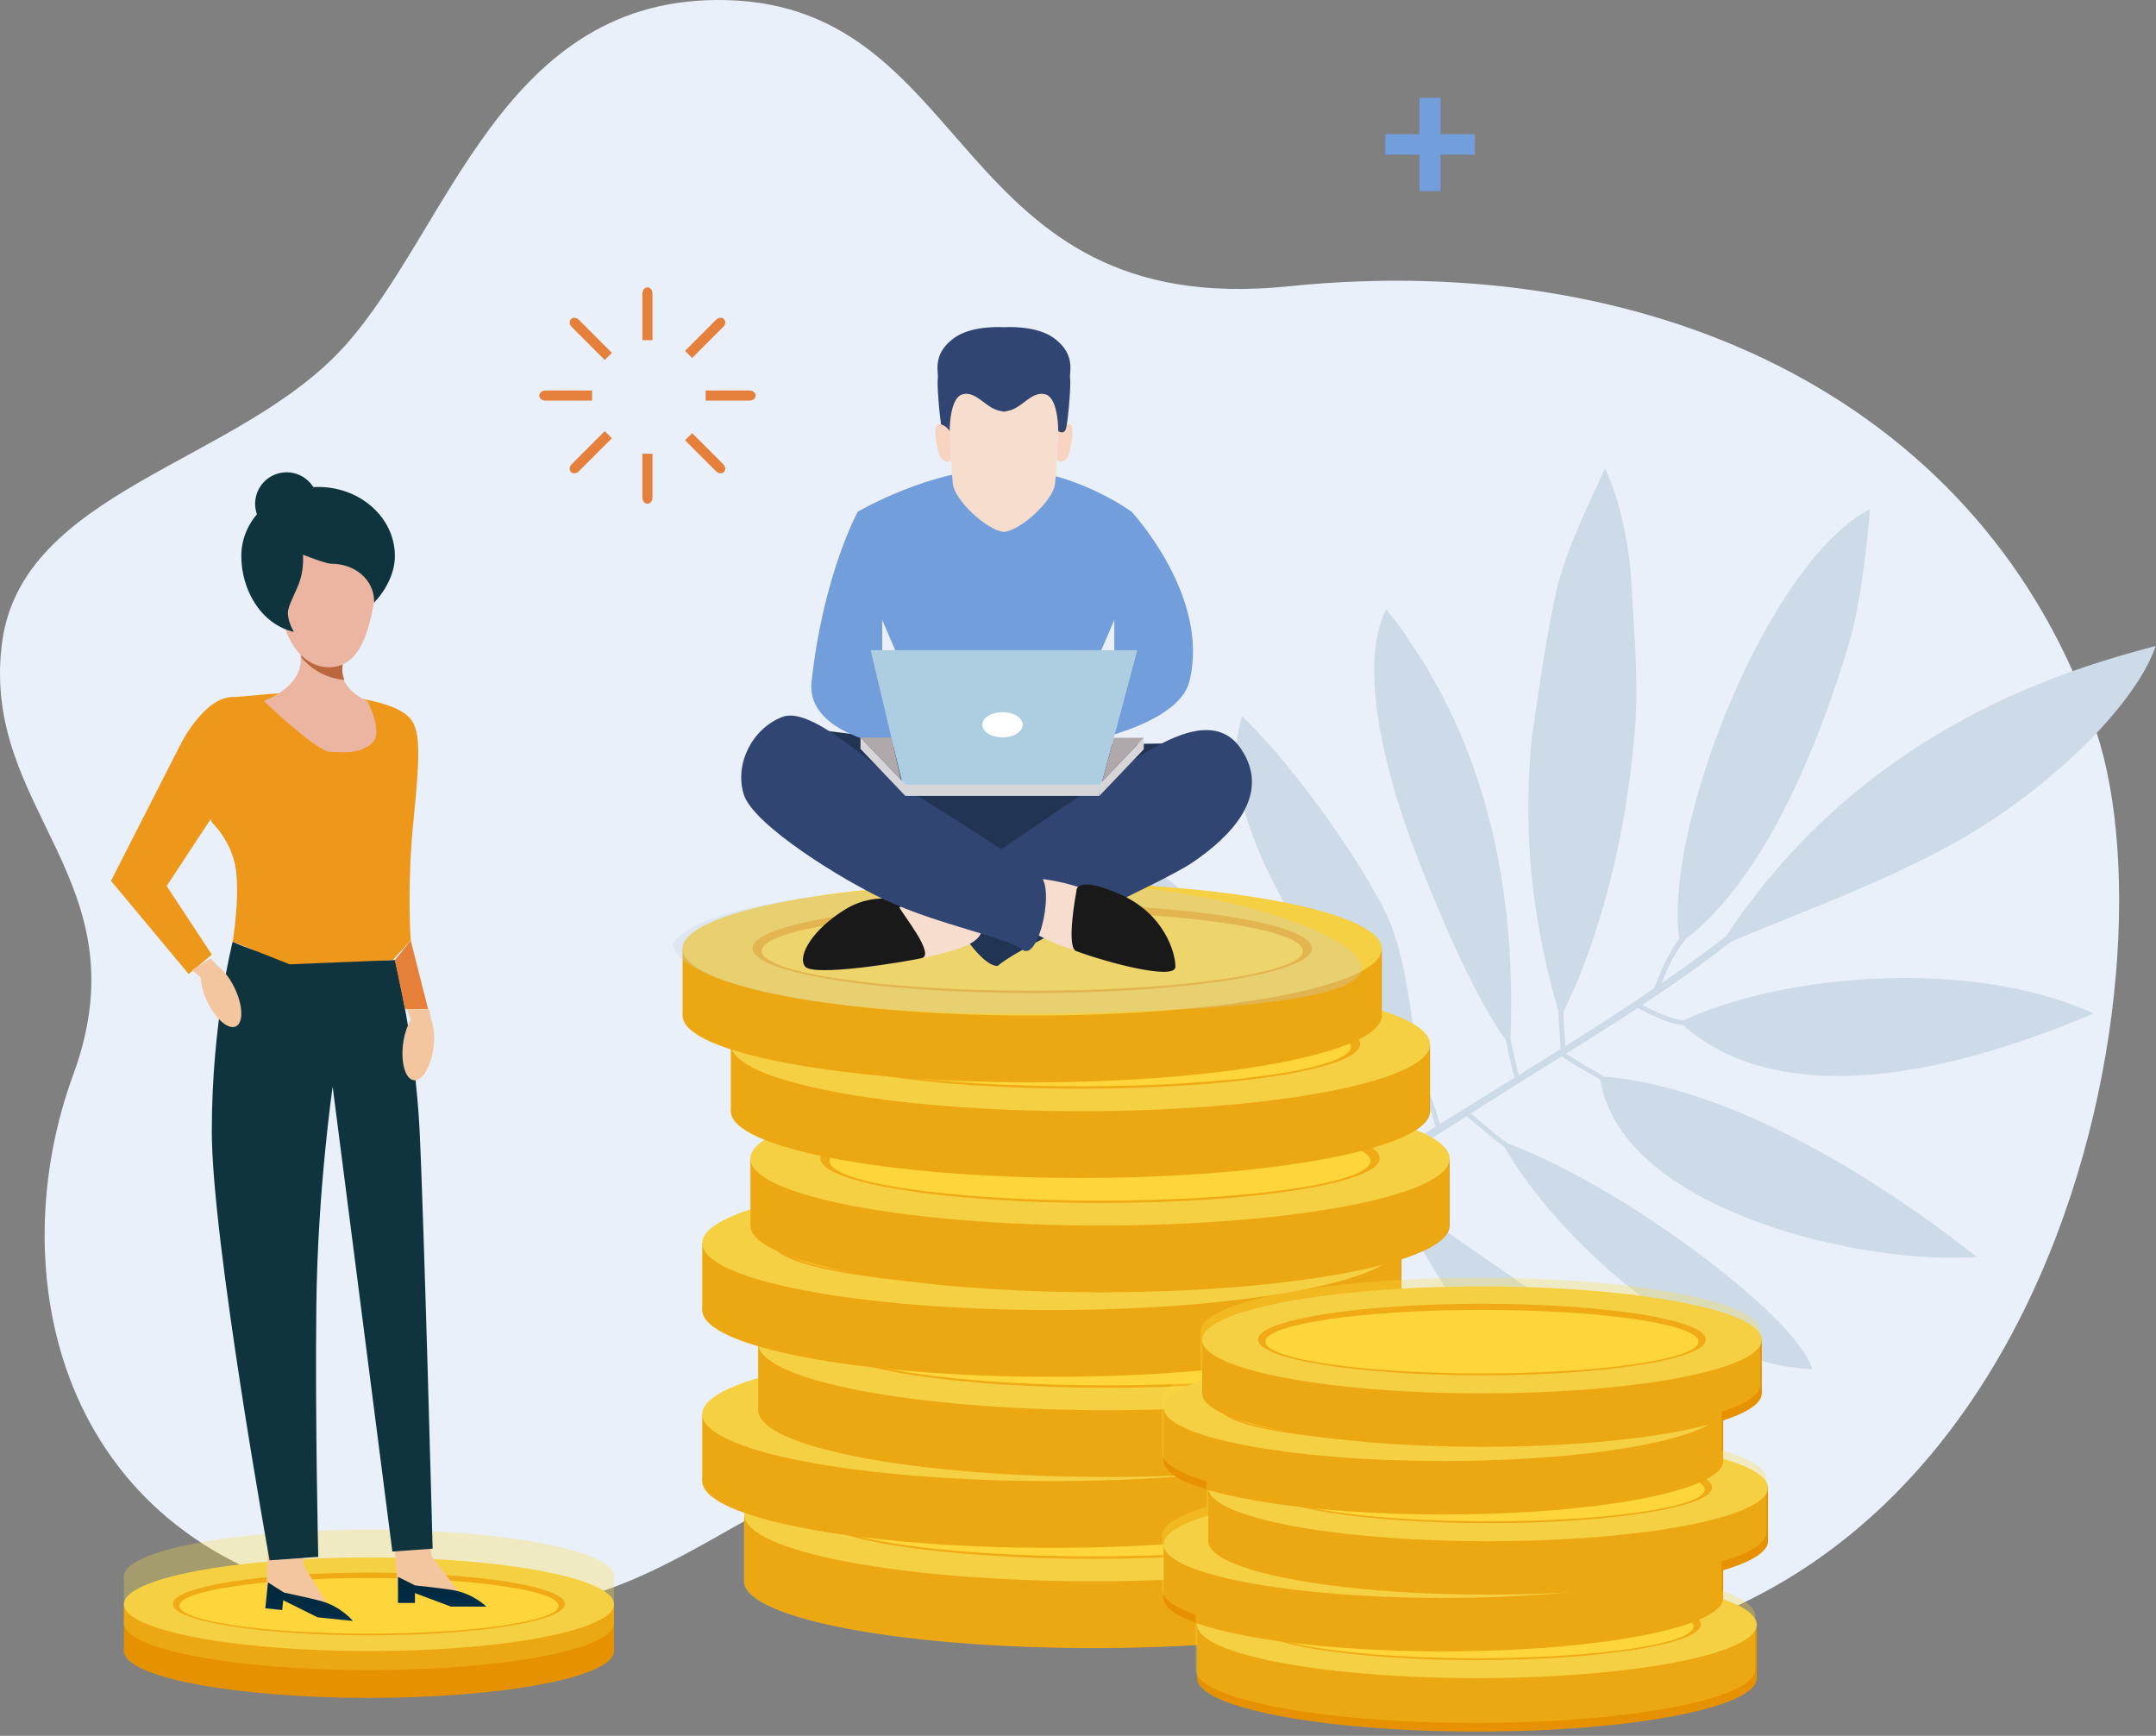 <svg width="313" height="252" fill="none" xmlns="http://www.w3.org/2000/svg"><rect width="100%" height="100%" fill="#808080" stroke="none"/><g clip-path="url(#clip0_1485_12053)"><path d="M304.305 106.145c12.595 37.489-8.099 144.716-101.154 133.827-26.698-3.124-55.389-31.26-77.942-26.277-22.553 4.984-34.179 27.398-75.68 18.469-41.5-8.928-49.295-47.784-38.907-76.117 10.39-28.334-13.448-38.278-10.34-62.643C3.125 71.12 34.698 67.271 50.018 50.262 65.338 33.252 72.87-.792 105.443.014c36.29.898 32.612 46.568 81.572 41.555 54.106-5.541 101.404 17.291 117.29 64.576z" fill="#EAF0F9"/><path d="M280.751 182.542c.472.02.942.039 1.399.049.205.005.401.003.603.006.364.004.73.01 1.083.008.307-.002.599-.013.896-.02.239-.006.484-.007.717-.016.527-.021 1.039-.05 1.533-.087a184.8 184.8 0 0 0-3.278-2.536c-.398-.301-.807-.596-1.209-.895a163.286 163.286 0 0 0-2.208-1.623c-.448-.323-.905-.64-1.358-.96a176.972 176.972 0 0 0-2.19-1.527c-.447-.305-.899-.605-1.35-.907a165.358 165.358 0 0 0-2.317-1.527c-.188-.122-.371-.249-.56-.37l.123.091c-11.789-7.565-24.574-13.637-35.977-15.457l.198.004c-.322-.053-.637-.087-.956-.133-.251-.036-.502-.073-.752-.105a43.91 43.91 0 0 0-2.376-.237c-.031-.064-.062-.129-.138-.174-1.775-1.028-3.577-1.992-5.261-3.168 3.479-2.17 6.944-4.355 10.366-6.605 2.124 1.045 4.288 2.178 6.617 2.477.377.332.76.653 1.15.96.147.115.298.224.448.336a26.044 26.044 0 0 0 2.611 1.734c.16.093.318.19.479.28a28.3 28.3 0 0 0 1.566.812c.029.014.059.026.088.039.504.239 1.016.46 1.534.669.182.074.366.141.549.211a31.861 31.861 0 0 0 1.75.611c.138.044.274.093.413.135a2.153 2.153 0 0 1-.084-.039c11.938 3.629 26.547.62 38.347-3.35l-.003.002.036-.013c1.898-.639 3.721-1.3 5.449-1.964l.32-.123a154.135 154.135 0 0 0 4.936-2.008 44.921 44.921 0 0 0-1.764-.753c-.267-.108-.541-.206-.811-.309-.336-.129-.67-.261-1.012-.383-.289-.103-.584-.197-.876-.296-.334-.112-.666-.228-1.004-.334-.284-.089-.572-.171-.858-.256-.357-.106-.713-.214-1.075-.314-.271-.075-.546-.143-.82-.214-.384-.1-.767-.201-1.155-.294-.262-.063-.527-.12-.79-.179-.405-.092-.81-.183-1.22-.268-.258-.053-.519-.101-.78-.152-.417-.08-.834-.16-1.254-.233-.265-.047-.531-.089-.798-.132a71.841 71.841 0 0 0-1.246-.194c-.097-.014-.194-.032-.291-.045l.058.013c-5.058-.716-10.302-.928-15.446-.719l.022-.003-.084.005c-.557.023-1.112.053-1.666.085l-.387.022c-.576.036-1.149.079-1.721.126l-.319.025a84.68 84.68 0 0 0-1.775.169l-.246.024c-.614.065-1.224.137-1.831.214l-.167.02c-.627.081-1.25.168-1.869.26l-.105.015c-.633.096-1.261.197-1.884.305l-.06.01c-6.218 1.076-11.858 2.742-16.298 4.808-2.117-.289-4.09-1.273-6.02-2.231 4.383-2.898 8.692-5.912 12.859-9.156.605-.262 1.205-.525 1.833-.789.49-.206.993-.414 1.495-.622.57-.235 1.142-.472 1.728-.71 1.648-.672 3.344-1.355 5.099-2.064l-.008.002c6.367-2.571 13.343-5.446 20.294-9.095 6.649-3.49 12.739-7.846 17.782-12.33l-.054.063c.166-.147.325-.295.489-.443l.371-.336a82.086 82.086 0 0 0 2.159-2.044 76.409 76.409 0 0 0 1.68-1.7l.133-.138a66.423 66.423 0 0 0 1.583-1.732c.111-.125.223-.25.332-.375.479-.551.937-1.098 1.375-1.64.106-.131.208-.26.312-.391.434-.548.852-1.093 1.242-1.629.061-.084.116-.167.177-.251.361-.504.7-1.002 1.018-1.492l.173-.264a31.118 31.118 0 0 0 1.092-1.856c.267-.494.51-.977.724-1.448.039-.086.073-.17.111-.255.216-.493.41-.977.563-1.44-.51.136-1.057.283-1.621.436l-.226.061c-.491.134-1 .275-1.528.424l-.385.108c-.587.166-1.188.34-1.816.526-.261.077-.536.163-.803.243-.327.1-.652.198-.988.303-.196.06-.379.114-.577.176l.048-.009c-11.248 3.552-27.523 10.331-41.987 24.643l.108-.125c-.249.246-.496.503-.744.753-.209.211-.418.42-.625.634a91.224 91.224 0 0 0-1.589 1.676c-.127.137-.256.271-.383.41a94.373 94.373 0 0 0-1.979 2.233c-.085.099-.168.202-.253.301a95.926 95.926 0 0 0-1.658 2.004c-.174.217-.346.437-.519.656a96.221 96.221 0 0 0-3.306 4.446c-.156.222-.312.439-.467.664-.344.5-.682 1.012-1.021 1.525a202.605 202.605 0 0 1-9.421 6.882c.93-2.323 1.934-4.499 3.545-6.463a30.73 30.73 0 0 0 1.674-1.371c.141-.124.286-.238.425-.365-.023.006-.053.029-.078.039 10.83-9.795 18.018-28.87 21.75-41.57.537-1.821.991-3.993 1.373-6.208v.002l.064-.386c.087-.517.17-1.032.249-1.547l.094-.618a117.148 117.148 0 0 0 .199-1.4c.031-.23.063-.458.092-.684.053-.4.103-.793.151-1.18l.066-.547a190.272 190.272 0 0 0 .147-1.264l.086-.785.037-.345c.037-.352.071-.684.102-1.001l.033-.335.062-.649.023-.247.06-.674.006-.067.049-.575.01-.127.022-.277.005-.064a19 19 0 0 0 .008-.108c-.413.21-.827.453-1.24.71-.13.081-.26.167-.39.253-.307.201-.613.416-.92.643-.12.09-.241.174-.362.267-.394.303-.787.626-1.179.969-.138.12-.275.25-.412.374-.271.245-.541.498-.81.76a31.299 31.299 0 0 0-1.267 1.302c-.307.332-.614.676-.92 1.029-.156.18-.313.354-.468.54l.018-.016c-9.168 10.897-17.206 30.583-19.381 44.982v-.011l-.01.074c-.028.187-.05.368-.076.553a60.448 60.448 0 0 0-.247 1.995c-.047.449-.086.891-.12 1.326-.012.162-.027.327-.038.487a41.118 41.118 0 0 0-.081 1.741v.115c-.01.522-.006 1.028.007 1.522.004.139.011.275.017.413.017.402.042.794.076 1.175.012.131.022.264.036.393.029.271.065.533.103.793-1.6 2.122-2.61 4.473-3.587 6.972a.335.335 0 0 0-.022.15c-4.248 2.903-8.577 5.688-12.945 8.425-.09-1.68-.274-3.354-.273-5.028a63.304 63.304 0 0 0 1.231-2.602 79.57 79.57 0 0 0 1.26-2.969l.019-.044a.092.092 0 0 0-.005.008c3.878-9.722 6.639-21.796 7.642-33.062.92-7.31.126-16.102-.275-23.372a49.965 49.965 0 0 0-.498-4.936c.003.01.007.021.009.032a52.319 52.319 0 0 0-.295-1.781c-.033-.18-.07-.358-.105-.537a53.259 53.259 0 0 0-.454-2.123 49.543 49.543 0 0 0-.399-1.578c-.031-.115-.059-.233-.091-.347a43.893 43.893 0 0 0-.547-1.803c-.052-.161-.107-.315-.161-.473a34.669 34.669 0 0 0-.461-1.28c-.062-.162-.124-.325-.187-.483a28.252 28.252 0 0 0-.659-1.53c-.371.837-.758 1.684-1.148 2.537-.446.973-.897 1.958-1.349 2.951l-.141.312c-.408.903-.811 1.812-1.205 2.731l-.07.162c-.405.95-.795 1.909-1.165 2.876-.012.033-.027.065-.039.097l.015-.03c-.858 2.253-1.6 4.55-2.1 6.896-1.578 7.327-2.308 13.296-3.39 20.347-1.139 11.19-.465 22.199 2.125 33.371-.033-.098-.067-.189-.099-.291.127.554.279 1.111.415 1.667.128.521.253 1.043.39 1.565.318 1.214.662 2.433 1.026 3.655.001 1.826.222 3.654.296 5.492a1742.075 1742.075 0 0 1-6.092 3.789c-.406-1.76-.839-3.51-1.187-5.272.037-.915.064-1.859.083-2.822.008-.41.009-.832.013-1.251a114.287 114.287 0 0 0-.055-5.082c-.014-.468-.027-.933-.048-1.408-.006-.138-.007-.271-.014-.409-.003.02-.003.042-.005.062-.497-10.786-2.57-23.357-8.236-35.603l.057.105c-.231-.501-.499-.997-.742-1.496-.407-.837-.802-1.676-1.244-2.509-.323-.608-.689-1.21-1.032-1.815-.419-.741-.819-1.486-1.269-2.222-.519-.85-1.094-1.69-1.655-2.533-.321-.482-.614-.97-.95-1.45a75.672 75.672 0 0 0-2.935-3.92 12.03 12.03 0 0 0-.412.887c-.046.108-.085.222-.128.333-.078.2-.155.4-.225.606-.046.136-.086.278-.129.418-.057.188-.114.376-.165.569-.041.153-.078.31-.114.465-.044.188-.087.376-.126.567a19.337 19.337 0 0 0-.187 1.072 22.046 22.046 0 0 0-.135 1.106c-.019.188-.038.375-.052.565-.015.189-.025.38-.036.571-.011.198-.023.396-.031.597-.006.182-.008.367-.011.55-.004.217-.01.431-.01.65.001.136.005.275.007.412.013.932.061 1.886.143 2.857l.027.336c.027.298.06.599.093.899.013.117.024.233.038.351.035.305.075.611.116.918l.046.337c.044.319.092.638.142.958l.045.284c.055.341.113.682.174 1.024l.033.185c.068.375.138.751.212 1.127l.003.014c.061.309.121.618.186.927v-.028c1.241 5.899 3.19 11.742 4.892 16.129 1.161 2.99 2.572 6.49 4.115 10.036l-.014-.027.096.217c.311.714.626 1.428.947 2.141l.059.129c.305.677.615 1.351.927 2.021.095.204.191.406.287.609a142.498 142.498 0 0 0 1.911 3.892c.058.113.115.229.173.34.35.676.701 1.336 1.052 1.976.065.118.129.228.193.344.282.507.563 1.001.844 1.48.103.175.206.346.309.518.255.424.508.832.762 1.228.098.154.196.311.294.46.337.514.673 1.007 1.005 1.461.361 1.84.821 3.664 1.231 5.495l.004.008c-1.587.983-3.175 1.967-4.762 2.956a2863.675 2863.675 0 0 1-6.076 3.774.39.39 0 0 0-.01-.125c-.567-1.982-1.171-3.941-2.199-5.766h.006a32.286 32.286 0 0 1-.535-2.069l-.082-.353a55.962 55.962 0 0 1-.428-2.163c-1.112-6.206-1.628-13.609-4.304-19.599-2.364-5.144-7.368-12.733-12.399-19.214l.012.012-.087-.111c-.135-.173-.268-.34-.402-.51a125.145 125.145 0 0 0-1.517-1.897c-.266-.327-.531-.646-.794-.963-.19-.228-.38-.458-.568-.68-.415-.49-.826-.969-1.231-1.43-.138-.157-.273-.303-.41-.457a76.103 76.103 0 0 0-1.365-1.492 61.538 61.538 0 0 0-1.222-1.262 40.743 40.743 0 0 0-1.144-1.106c-.16.473-.294.957-.407 1.449-.05.214-.081.435-.122.653-.054.283-.112.564-.152.853-.035.254-.054.515-.078.774-.025.261-.054.519-.068.784-.015.272-.016.549-.019.825-.004.261-.01.521-.004.786.006.279.023.561.039.844.015.27.03.54.055.813.025.283.059.568.094.853.034.281.07.562.113.846a32.988 32.988 0 0 0 .315 1.738c.058.281.121.564.187.847.032.137.057.272.09.409l-.007-.073c2.154 8.816 7.909 18.611 13.934 26.864a.625.625 0 0 1-.011-.014l.05.067c.473.648.947 1.283 1.421 1.91l.381.497c.363.475.724.943 1.086 1.405.145.186.29.369.435.552.358.453.714.897 1.068 1.335l.374.461c.463.567.924 1.124 1.378 1.663l.022.027c.469.555.929 1.091 1.384 1.614.12.138.237.27.357.406.325.37.646.733.963 1.085l.429.476c.3.329.593.648.882.959.126.135.253.274.377.406.401.426.793.838 1.169 1.224h.002c.009.029.014.058.031.087 1.083 1.839 1.661 3.846 2.239 5.843a.314.314 0 0 0 .185.219 4160.22 4160.22 0 0 1-7.573 4.679c-.014-.011-.013-.027-.029-.036-2.062-1.157-4.274-2.243-5.933-3.956-.125-.445-.263-.9-.413-1.363-.042-.131-.083-.261-.127-.393a46.905 46.905 0 0 0-.671-1.864c-.055-.144-.114-.289-.171-.434a57.703 57.703 0 0 0-.809-1.95l-.055-.126c-.3-.679-.624-1.37-.961-2.066-.071-.147-.141-.293-.214-.441a75.846 75.846 0 0 0-1.073-2.094c-.073-.137-.149-.275-.223-.412a84.899 84.899 0 0 0-1.237-2.217l-.008-.014a90.87 90.87 0 0 0-1.366-2.266c-.081-.131-.161-.261-.244-.392a92.143 92.143 0 0 0-1.426-2.201l-.094-.145.011.023c-3.416-5.095-7.497-10.097-11.899-14.301l.078.065c-.147-.14-.296-.273-.443-.412a62.857 62.857 0 0 0-3.367-2.952 45.257 45.257 0 0 0-.745-.597c-.216-.17-.433-.335-.65-.5a48.16 48.16 0 0 0-.757-.568c-.216-.158-.432-.309-.649-.461-.256-.181-.511-.363-.768-.536-.219-.148-.438-.287-.658-.43-.254-.165-.507-.332-.761-.49-.242-.149-.484-.287-.725-.43-.233-.137-.465-.279-.698-.41a34.197 34.197 0 0 0-1.42-.754c.157.506.327 1.035.503 1.573l.172.518a131.733 131.733 0 0 0 1.214 3.474l.167.442c.168.453.341.91.52 1.373.096.25.195.501.294.753.153.388.31.779.47 1.172.103.254.204.505.31.76.247.595.5 1.194.763 1.799.098.224.201.45.3.675a102.088 102.088 0 0 0 1.563 3.369c.086.176.166.352.254.529l-.024-.057c4.185 8.501 9.904 17.049 17.131 21.766.319.208.64.411.965.604.174.103.349.2.524.298.265.149.531.293.799.431.174.089.347.179.522.263.344.167.691.324 1.041.472.119.05.236.103.355.151.41.166.825.317 1.243.457.159.052.319.1.478.149.323.099.648.191.975.274.156.039.31.08.467.116.329.076.662.14.996.199 1.631 1.713 3.799 2.827 5.86 3.959a3632.136 3632.136 0 0 1-18.084 11.069c-1.346-1.544-2.443-3.244-3.589-4.927a97.119 97.119 0 0 0-.402-2.894c-.04-.261-.084-.521-.127-.782a64.843 64.843 0 0 0-.483-2.605c-.034-.163-.056-.324-.091-.487v.035c-.918-4.267-2.362-8.621-4.931-13.177-4.289-7.616-9.094-14.065-15.538-20.634l.183.171c-.157-.16-.322-.321-.48-.481-.176-.178-.357-.357-.535-.536a136.118 136.118 0 0 0-2.669-2.597 28.983 28.983 0 0 0-.313 1.218c-.08.344-.156.693-.222 1.052l-.011.063c-.061.339-.113.687-.158 1.04l-.029.235c-.044.376-.079.759-.1 1.152-.003.046-.003.094-.005.14-.017.359-.022.726-.017 1.101l.003.248c.011.414.035.837.075 1.272.006.067.016.136.023.204.041.395.096.799.165 1.211.013.08.024.159.038.24.083.464.184.939.305 1.427.008.03.011.057.019.087a.398.398 0 0 0-.005-.034 26.946 26.946 0 0 0 1.491 4.3c4.115 9.357 10.656 20.036 19.205 26.658l-.042-.027c.028.022.058.041.086.063a38.29 38.29 0 0 0 1.634 1.187c.134.092.264.193.399.283a33.27 33.27 0 0 0 1.931 1.202c1.151 1.688 2.262 3.387 3.602 4.949-16.2 9.84-33.26 19.985-41.652 24.304-.598.307.033 1.185.621.889 6.226-3.207 17.889-9.967 30.266-17.345.897 2.098 1.793 4.272 3.377 5.994a.407.407 0 0 0 .104.076c.003.063.006.126.016.175.149.721.331 1.416.529 2.098.032.112.063.225.097.336a27.25 27.25 0 0 0 .787 2.231c.248.619.51 1.224.793 1.809.025.051.052.099.076.15.276.56.568 1.105.872 1.636.048.084.094.17.143.253.237.406.481.805.732 1.195a7.892 7.892 0 0 1-.064-.129c4.323 6.755 10.654 11.114 14.126 14.698 5.546 5.731 11.671 8.41 16.568 10.087l.004.002c1.482.507 2.855.926 4.061 1.307a4.8 4.8 0 0 0-.041-.8 7.328 7.328 0 0 0-.194-.971c-.016-.057-.026-.111-.043-.169-.088-.3-.198-.613-.325-.935-.039-.098-.083-.2-.125-.3-.106-.25-.222-.506-.348-.767-.05-.102-.096-.203-.149-.306a22.032 22.032 0 0 0-.561-1.036c-.066-.115-.138-.232-.207-.348a29.654 29.654 0 0 0-.502-.813c-.086-.135-.171-.269-.261-.405a41.771 41.771 0 0 0-.765-1.123l-.229-.314a51.604 51.604 0 0 0-1.022-1.367 57.596 57.596 0 0 0-.862-1.091c-.046-.057-.088-.112-.135-.168a67.045 67.045 0 0 0-1.103-1.317l-.252-.294c-.431-.498-.87-.999-1.327-1.504l.03.039c-4.898-5.413-11.225-11.105-17.014-15.408l.032.02c-.067-.048-.133-.098-.199-.147l-.183-.134a5.743 5.743 0 0 0-.125-.092c.001-.003-.009-.009-.014-.014a95.511 95.511 0 0 0-1.359-.976l-.137-.098c-.01-.004-.017-.013-.03-.018a33.69 33.69 0 0 0-.465-.326c-.005-.005-.016-.008-.024-.016-.167-.116-.33-.221-.496-.334-.213-.144-.425-.288-.634-.427-.099-.066-.202-.138-.3-.202a.445.445 0 0 1-.054-.038l-.428-.275c-.012-.01-.025-.015-.029-.02a37.108 37.108 0 0 1-.357-.225l-.191-.12-.368-.233c-.018-.008-.034-.019-.052-.03l-.384-.234-.075-.046-.4-.237c-.008-.008-.022-.011-.029-.02-.145-.083-.293-.167-.437-.252-.004-.003-.007-.005-.008-.008-.135-.076-.27-.148-.4-.223-.029-.016-.058-.031-.087-.05-.11-.059-.215-.121-.327-.176-.029-.015-.058-.034-.089-.048l-.033-.018-.108-.058-.243-.129c0-.002-.003-.005-.006-.005-.133-.07-.268-.136-.4-.204-.023-.013-.047-.023-.07-.037-.104-.05-.208-.101-.308-.153-.034-.017-.065-.03-.1-.05l-.286-.134c-.032-.012-.058-.029-.09-.044a17.7 17.7 0 0 0-.711-.315c-.035-.013-.063-.028-.098-.038l-.094-.038a4.848 4.848 0 0 0-.108-.043c-.016-.007-.033-.015-.05-.021-.034-.015-.069-.033-.106-.042-.086-.036-.172-.064-.251-.1-.024-.009-.056-.02-.085-.032a31.579 31.579 0 0 0-.321-.113l-.054-.016c-.087-.031-.174-.058-.253-.086-.036-.01-.071-.018-.105-.03l-.212-.064a.816.816 0 0 1-.094-.025 6.258 6.258 0 0 0-.295-.077c-.095-.022-.187-.039-.281-.063-.025-.004-.049-.011-.07-.016-.068-.013-.136-.022-.203-.034-.028-.007-.057-.005-.087-.011-.052-.008-.102-.016-.151-.022-1.525-1.698-2.381-3.82-3.262-5.863 4.492-2.679 9.065-5.432 13.5-8.122 1.422 1.672 3.095 3.073 4.687 4.581a73.176 73.176 0 0 0 1.271 2.544c.457.871.923 1.723 1.402 2.552.085.147.173.291.259.437.446.758.901 1.503 1.366 2.234.086.135.17.272.256.406.517.8 1.048 1.587 1.59 2.363a88.18 88.18 0 0 0 1.958 2.701c2.004 2.658 4.173 5.263 6.539 7.995 1.651 1.906 2.95 3.357 4.291 4.635a.81.81 0 0 0-.046-.036c.09.086.181.168.271.252.094.088.19.179.285.266.296.269.599.531.907.789.089.074.18.15.271.223a27.555 27.555 0 0 0 1.27.973c.364.264.742.528 1.144.795l.231.15c.442.289.903.581 1.403.882 4.645 2.792 8.973 4.348 13.042 4.888-1.185-2.707-2.278-4.959-4.187-8.341a19.379 19.379 0 0 0-.615-1.002c-.064-.098-.133-.198-.2-.298a29.895 29.895 0 0 0-.777-1.102c-.264-.358-.54-.721-.832-1.09l-.012-.016a57.799 57.799 0 0 0-.974-1.192l-.2-.236a72.531 72.531 0 0 0-.844-.979l-.232-.264a99.914 99.914 0 0 0-2.162-2.356l-.326-.34a99.05 99.05 0 0 0-.705-.731l-.243-.253a122.643 122.643 0 0 0-4.519-4.382 51.752 51.752 0 0 0-8.238-6.564c.012.008.025.014.038.021-.032-.02-.063-.037-.094-.057a61.893 61.893 0 0 0-3.08-1.853l-.049-.028c-2.136-1.2-4.301-2.267-6.508-3.302l-.025-.012a316.96 316.96 0 0 0-2.398-1.11c-1.564-1.487-3.223-2.858-4.625-4.501 4.773-2.897 9.361-5.707 13.502-8.264 1.437 1.672 3.119 3.085 4.711 4.614.783 2.622 3.697 8.509 8.435 14.834.075.1.146.199.222.3.245.324.502.65.756.976.156.199.308.398.467.598.192.24.392.481.589.721.205.25.403.5.613.751l-.019-.029c3.533 4.209 7.83 8.387 12.808 11.718l-.019-.01c1.235.826 2.512 1.6 3.829 2.31.151.082.308.154.46.234a44.2 44.2 0 0 0 1.521.77c.489.232.989.444 1.488.656.186.08.368.169.556.246 2.773 1.133 5.7 1.962 8.77 2.39a74.363 74.363 0 0 0-2.003-3.348c-.173-.274-.345-.548-.521-.819a77.095 77.095 0 0 0-2.087-3.067c-.147-.203-.298-.399-.446-.6a77.413 77.413 0 0 0-1.921-2.507c-.191-.239-.379-.481-.571-.716a77.907 77.907 0 0 0-2.284-2.665c-.212-.237-.427-.466-.641-.699a75.098 75.098 0 0 0-2.051-2.147c-.163-.164-.324-.335-.488-.497-.027-.026-.053-.055-.08-.082l.031.036c-2.794-2.752-5.664-5.149-8.477-7.108-6.647-4.635-12.032-8.364-15.379-10.629l-.327-.221-.637-.429-.47-.314-.4-.265a48.638 48.638 0 0 0-.423-.279l-.325-.21-.292-.189c-.006-.006-.008-.014-.015-.021-1.6-1.563-3.327-2.977-4.788-4.669 5.495-3.397 10.143-6.315 13.263-8.332 1.808 1.424 3.475 3.043 5.386 4.326.016.011.032.003.048.011a45.981 45.981 0 0 0 1.093 1.822c.366.58.744 1.163 1.149 1.753.027.041.056.081.084.121a61.619 61.619 0 0 0 1.616 2.231 72.73 72.73 0 0 0 1.435 1.841l.042.05a77.726 77.726 0 0 0 1.911 2.261 83.4 83.4 0 0 0 3.503 3.758l.347.349c8.326 8.314 19.053 15.657 28.863 17.638l-.023-.001c.063.013.125.017.188.029a27.584 27.584 0 0 0 2.52.369 23.35 23.35 0 0 0 2.03.126 6.708 6.708 0 0 0-.286-.742c-.031-.071-.072-.146-.106-.218a10.7 10.7 0 0 0-.298-.579c-.051-.091-.108-.185-.163-.278a15.451 15.451 0 0 0-.561-.877 20.837 20.837 0 0 0-.435-.608c-.075-.101-.149-.203-.228-.306a28.55 28.55 0 0 0-.545-.685l-.214-.264a36.138 36.138 0 0 0-.853-.984 47.536 47.536 0 0 0-.872-.943l.013.019c-3.725-3.92-9.296-8.498-15.432-12.807l.024.015-.24-.167a169.488 169.488 0 0 0-2.716-1.858l-.56-.372c-.368-.243-.736-.486-1.106-.727l-.515-.332c-.39-.251-.78-.502-1.172-.749l-.328-.205a139.534 139.534 0 0 0-4.415-2.664c-.05-.028-.099-.058-.149-.087a124.35 124.35 0 0 0-1.201-.68 81.325 81.325 0 0 0-1.577-.87 95.552 95.552 0 0 0-1.608-.855 90.12 90.12 0 0 0-1.599-.815c-.216-.108-.432-.214-.647-.32a87.803 87.803 0 0 0-2.493-1.168c-.237-.107-.471-.207-.706-.309-.272-.118-.544-.238-.812-.35-.272-.114-.538-.219-.806-.327-.224-.09-.451-.184-.672-.269-.34-.132-.672-.253-1.003-.373-.024-.04-.026-.083-.075-.117-1.856-1.248-3.481-2.806-5.226-4.203 4.383-2.829 8.808-5.566 13.217-8.315 1.775 1.258 3.681 2.282 5.564 3.373l.27 1.269c.155.648.358 1.279.587 1.9.076.204.165.403.248.604a17.746 17.746 0 0 0 .895 1.872c.236.427.491.845.761 1.257.101.155.195.313.301.466 8.194 11.824 30.138 17.73 45.101 18.438h-.028c.106.005.206.006.311.011z" fill="#CDDAE7"/><path d="M53.56 246.495c19.648 0 35.575-3.043 35.575-6.797 0-3.754-15.927-6.798-35.574-6.798s-35.574 3.044-35.574 6.798 15.927 6.797 35.574 6.797z" fill="#E69200"/><path d="M89.135 232.9H17.987v6.798h71.148V232.9z" fill="#E69200"/><path d="M53.56 239.698c19.648 0 35.575-3.043 35.575-6.797 0-3.755-15.927-6.798-35.574-6.798s-35.574 3.043-35.574 6.798c0 3.754 15.927 6.797 35.574 6.797z" fill="#F4CA44"/><path d="M53.56 237.411c15.72 0 28.462-2.037 28.462-4.55 0-2.512-12.743-4.549-28.461-4.549-15.72 0-28.462 2.037-28.462 4.549 0 2.513 12.743 4.55 28.462 4.55z" fill="#EA9403"/><path d="M53.56 237.168c15.207 0 27.534-1.808 27.534-4.039s-12.327-4.04-27.533-4.04c-15.206 0-27.534 1.809-27.534 4.04s12.328 4.039 27.534 4.039z" fill="#FFD237"/><path d="M158.8 239.26c28.028 0 50.748-4.342 50.748-9.697 0-5.356-22.72-9.697-50.748-9.697-28.027 0-50.748 4.341-50.748 9.697 0 5.355 22.721 9.697 50.748 9.697z" fill="#E69200"/><path d="M209.548 219.866H108.052v9.697h101.496v-9.697z" fill="#E69200"/><path d="M158.8 229.563c28.028 0 50.748-4.342 50.748-9.698 0-5.355-22.72-9.697-50.748-9.697-28.027 0-50.748 4.342-50.748 9.697 0 5.356 22.721 9.698 50.748 9.698z" fill="#F4CA44"/><path d="M158.8 226.299c22.424 0 40.602-2.905 40.602-6.49 0-3.584-18.178-6.49-40.602-6.49-22.424 0-40.602 2.906-40.602 6.49 0 3.585 18.178 6.49 40.602 6.49z" fill="#EA9403"/><path d="M158.8 225.954c21.693 0 39.278-2.58 39.278-5.763s-17.585-5.763-39.278-5.763c-21.692 0-39.278 2.58-39.278 5.763s17.586 5.763 39.278 5.763z" fill="#FFD237"/><path d="M152.71 224.714c28.028 0 50.748-4.341 50.748-9.697 0-5.355-22.72-9.697-50.748-9.697-28.027 0-50.748 4.342-50.748 9.697 0 5.356 22.721 9.697 50.748 9.697z" fill="#E69200"/><path d="M203.458 205.32H101.962v9.697h101.496v-9.697z" fill="#E69200"/><path d="M152.71 215.017c28.028 0 50.748-4.341 50.748-9.697 0-5.355-22.72-9.697-50.748-9.697-28.027 0-50.748 4.342-50.748 9.697 0 5.356 22.721 9.697 50.748 9.697z" fill="#F4CA44"/><path d="M152.71 211.754c22.424 0 40.602-2.906 40.602-6.49s-18.178-6.49-40.602-6.49c-22.423 0-40.602 2.906-40.602 6.49s18.179 6.49 40.602 6.49z" fill="#EA9403"/><path d="M152.71 211.409c21.693 0 39.278-2.58 39.278-5.763s-17.585-5.763-39.278-5.763c-21.692 0-39.278 2.58-39.278 5.763s17.586 5.763 39.278 5.763z" fill="#FFD237"/><path d="M160.827 214.428c28.027 0 50.748-4.341 50.748-9.697 0-5.355-22.721-9.697-50.748-9.697-28.028 0-50.749 4.342-50.749 9.697 0 5.356 22.721 9.697 50.749 9.697z" fill="#E69200"/><path d="M211.575 195.034H110.078v9.697h101.497v-9.697z" fill="#E69200"/><path d="M160.827 204.731c28.027 0 50.748-4.342 50.748-9.697 0-5.356-22.721-9.697-50.748-9.697-28.028 0-50.749 4.341-50.749 9.697 0 5.355 22.721 9.697 50.749 9.697z" fill="#F4CA44"/><path d="M160.827 201.468c22.423 0 40.602-2.906 40.602-6.49 0-3.585-18.179-6.49-40.602-6.49-22.424 0-40.602 2.905-40.602 6.49 0 3.584 18.178 6.49 40.602 6.49z" fill="#EA9403"/><path d="M160.827 201.123c21.692 0 39.278-2.581 39.278-5.763 0-3.183-17.586-5.763-39.278-5.763-21.693 0-39.278 2.58-39.278 5.763 0 3.182 17.585 5.763 39.278 5.763z" fill="#FFD237"/><path d="M152.71 199.883c28.028 0 50.748-4.342 50.748-9.697 0-5.356-22.72-9.697-50.748-9.697-28.027 0-50.748 4.341-50.748 9.697 0 5.355 22.721 9.697 50.748 9.697z" fill="#E69200"/><path d="M203.458 180.489H101.962v9.697h101.496v-9.697z" fill="#E69200"/><path d="M152.71 190.186c28.028 0 50.748-4.342 50.748-9.697 0-5.356-22.72-9.697-50.748-9.697-28.027 0-50.748 4.341-50.748 9.697 0 5.355 22.721 9.697 50.748 9.697z" fill="#F4CA44"/><path d="M152.71 186.922c22.424 0 40.602-2.905 40.602-6.49 0-3.584-18.178-6.49-40.602-6.49-22.423 0-40.602 2.906-40.602 6.49 0 3.585 18.179 6.49 40.602 6.49z" fill="#EA9403"/><path d="M152.71 186.577c21.693 0 39.278-2.58 39.278-5.763s-17.585-5.763-39.278-5.763c-21.692 0-39.278 2.58-39.278 5.763s17.586 5.763 39.278 5.763z" fill="#FFD237"/><path d="M159.701 187.61c28.028 0 50.748-4.342 50.748-9.697 0-5.356-22.72-9.697-50.748-9.697-28.027 0-50.748 4.341-50.748 9.697 0 5.355 22.721 9.697 50.748 9.697z" fill="#E69200"/><path d="M210.449 168.216H108.953v9.697h101.496v-9.697z" fill="#E69200"/><path d="M159.701 177.913c28.028 0 50.748-4.342 50.748-9.697 0-5.356-22.72-9.697-50.748-9.697-28.027 0-50.748 4.341-50.748 9.697 0 5.355 22.721 9.697 50.748 9.697z" fill="#F4CA44"/><path d="M159.701 174.649c22.424 0 40.602-2.905 40.602-6.49 0-3.584-18.178-6.49-40.602-6.49-22.423 0-40.602 2.906-40.602 6.49 0 3.585 18.179 6.49 40.602 6.49z" fill="#EA9403"/><path d="M159.701 174.304c21.693 0 39.278-2.58 39.278-5.763 0-3.182-17.585-5.763-39.278-5.763-21.692 0-39.278 2.581-39.278 5.763 0 3.183 17.586 5.763 39.278 5.763z" fill="#FFD237"/><path d="M156.858 171.014c28.028 0 50.748-4.341 50.748-9.697 0-5.355-22.72-9.697-50.748-9.697-28.027 0-50.748 4.342-50.748 9.697 0 5.356 22.721 9.697 50.748 9.697z" fill="#E69200"/><path d="M207.606 151.62H106.11v9.697h101.496v-9.697z" fill="#E69200"/><path d="M156.858 161.317c28.028 0 50.748-4.342 50.748-9.697 0-5.356-22.72-9.697-50.748-9.697-28.027 0-50.748 4.341-50.748 9.697 0 5.355 22.721 9.697 50.748 9.697z" fill="#F4CA44"/><path d="M156.858 158.053c22.424 0 40.602-2.905 40.602-6.489 0-3.585-18.178-6.49-40.602-6.49-22.424 0-40.602 2.905-40.602 6.49 0 3.584 18.178 6.489 40.602 6.489z" fill="#EA9403"/><path d="M156.858 157.709c21.693 0 39.278-2.581 39.278-5.763 0-3.183-17.585-5.763-39.278-5.763-21.692 0-39.278 2.58-39.278 5.763 0 3.182 17.586 5.763 39.278 5.763z" fill="#FFD237"/><path d="M149.856 157.131c28.027 0 50.748-4.342 50.748-9.697 0-5.356-22.721-9.697-50.748-9.697-28.028 0-50.749 4.341-50.749 9.697 0 5.355 22.721 9.697 50.749 9.697z" fill="#E69200"/><path d="M200.604 137.737H99.107v9.697h101.497v-9.697z" fill="#E69200"/><path d="M149.856 147.434c28.027 0 50.748-4.342 50.748-9.697 0-5.356-22.721-9.697-50.748-9.697-28.028 0-50.749 4.341-50.749 9.697 0 5.355 22.721 9.697 50.749 9.697z" fill="#F4CA44"/><path d="M149.856 144.17c22.424 0 40.602-2.905 40.602-6.49 0-3.584-18.178-6.49-40.602-6.49-22.424 0-40.602 2.906-40.602 6.49 0 3.585 18.178 6.49 40.602 6.49z" fill="#EA9403"/><path d="M149.856 143.825c21.692 0 39.278-2.58 39.278-5.763s-17.586-5.763-39.278-5.763c-21.693 0-39.278 2.58-39.278 5.763s17.585 5.763 39.278 5.763z" fill="#FFD237"/><path opacity=".3" d="M203.37 189.777v-6.954c4.436-1.441 6.991-3.118 6.991-4.91v-9.697c0-1.49-1.763-2.901-4.906-4.163 1.334-.868 2.063-1.785 2.063-2.736v-9.697c0-1.794-2.559-3.473-7.003-4.914v-8.969c0-5.356-22.721-9.697-50.748-9.697-28.028 0-50.748 4.341-50.748 9.697v9.697c0 1.793 2.559 3.472 7.002 4.914v8.969c0 1.49 1.764 2.901 4.906 4.162-1.334.869-2.062 1.786-2.062 2.737v7.363c-4.437 1.44-6.991 3.117-6.991 4.91v9.697c0 1.938 2.988 3.742 8.116 5.257v4.619c-5.128 1.516-8.116 3.32-8.116 5.258v9.697c0 1.673 2.217 3.247 6.12 4.62-.01.076-.031.152-.031.229v9.697c0 5.355 22.721 9.697 50.748 9.697 28.028 0 50.749-4.342 50.749-9.697v-9.697c0-1.673-2.217-3.247-6.12-4.621.009-.076.03-.151.03-.228v-5.028c5.128-1.515 8.116-3.319 8.116-5.258v-9.697c0-1.938-2.988-3.742-8.116-5.257z" fill="#FCDD41"/><path d="M214.423 251.386c22.435 0 40.622-3.476 40.622-7.763 0-4.286-18.187-7.762-40.622-7.762s-40.622 3.476-40.622 7.762c0 4.287 18.187 7.763 40.622 7.763z" fill="#E69200"/><path d="M255.045 235.861h-81.244v7.762h81.244v-7.762z" fill="#E69200"/><path d="M214.423 243.623c22.435 0 40.622-3.475 40.622-7.762 0-4.287-18.187-7.762-40.622-7.762s-40.622 3.475-40.622 7.762c0 4.287 18.187 7.762 40.622 7.762z" fill="#F4CA44"/><path d="M214.423 241.011c17.949 0 32.5-2.326 32.5-5.195s-14.551-5.195-32.5-5.195c-17.95 0-32.501 2.326-32.501 5.195s14.551 5.195 32.501 5.195z" fill="#EA9403"/><path d="M214.423 240.735c17.364 0 31.441-2.065 31.441-4.613 0-2.548-14.077-4.613-31.441-4.613-17.364 0-31.441 2.065-31.441 4.613 0 2.548 14.077 4.613 31.441 4.613z" fill="#FFD237"/><path d="M209.548 239.743c22.435 0 40.623-3.476 40.623-7.763s-18.188-7.762-40.623-7.762-40.622 3.475-40.622 7.762c0 4.287 18.187 7.763 40.622 7.763z" fill="#E69200"/><path d="M250.171 224.218h-81.245v7.762h81.245v-7.762z" fill="#E69200"/><path d="M209.548 231.98c22.435 0 40.623-3.475 40.623-7.762 0-4.287-18.188-7.762-40.623-7.762s-40.622 3.475-40.622 7.762c0 4.287 18.187 7.762 40.622 7.762z" fill="#F4CA44"/><path d="M209.548 229.368c17.95 0 32.501-2.326 32.501-5.195s-14.551-5.195-32.501-5.195c-17.949 0-32.5 2.326-32.5 5.195s14.551 5.195 32.5 5.195z" fill="#EA9403"/><path d="M209.548 229.092c17.365 0 31.441-2.065 31.441-4.613 0-2.548-14.076-4.613-31.441-4.613-17.364 0-31.44 2.065-31.44 4.613 0 2.548 14.076 4.613 31.44 4.613z" fill="#FFD237"/><path d="M216.045 231.509c22.435 0 40.622-3.475 40.622-7.762 0-4.287-18.187-7.762-40.622-7.762s-40.622 3.475-40.622 7.762c0 4.287 18.187 7.762 40.622 7.762z" fill="#E69200"/><path d="M256.667 215.985h-81.244v7.762h81.244v-7.762z" fill="#E69200"/><path d="M216.045 223.747c22.435 0 40.622-3.475 40.622-7.762 0-4.287-18.187-7.762-40.622-7.762s-40.622 3.475-40.622 7.762c0 4.287 18.187 7.762 40.622 7.762z" fill="#F4CA44"/><path d="M216.045 221.134c17.95 0 32.501-2.325 32.501-5.194 0-2.87-14.551-5.195-32.501-5.195-17.949 0-32.5 2.325-32.5 5.195 0 2.869 14.551 5.194 32.5 5.194z" fill="#EA9403"/><path d="M216.045 220.858c17.364 0 31.441-2.065 31.441-4.613 0-2.547-14.077-4.613-31.441-4.613-17.364 0-31.441 2.066-31.441 4.613 0 2.548 14.077 4.613 31.441 4.613z" fill="#FFD237"/><path d="M209.548 219.866c22.435 0 40.623-3.476 40.623-7.763 0-4.286-18.188-7.762-40.623-7.762s-40.622 3.476-40.622 7.762c0 4.287 18.187 7.763 40.622 7.763z" fill="#E69200"/><path d="M250.171 204.341h-81.245v7.762h81.245v-7.762z" fill="#E69200"/><path d="M209.548 212.103c22.435 0 40.623-3.475 40.623-7.762 0-4.287-18.188-7.762-40.623-7.762s-40.622 3.475-40.622 7.762c0 4.287 18.187 7.762 40.622 7.762z" fill="#F4CA44"/><path d="M209.548 209.491c17.95 0 32.501-2.326 32.501-5.195s-14.551-5.195-32.501-5.195c-17.949 0-32.5 2.326-32.5 5.195s14.551 5.195 32.5 5.195z" fill="#EA9403"/><path d="M209.548 209.215c17.365 0 31.441-2.065 31.441-4.613 0-2.548-14.076-4.613-31.441-4.613-17.364 0-31.44 2.065-31.44 4.613 0 2.548 14.076 4.613 31.44 4.613z" fill="#FFD237"/><path d="M215.144 210.042c22.435 0 40.622-3.475 40.622-7.762 0-4.287-18.187-7.762-40.622-7.762s-40.622 3.475-40.622 7.762c0 4.287 18.187 7.762 40.622 7.762z" fill="#E69200"/><path d="M255.766 194.518h-81.244v7.762h81.244v-7.762z" fill="#E69200"/><path d="M215.144 202.28c22.435 0 40.622-3.476 40.622-7.762 0-4.287-18.187-7.763-40.622-7.763s-40.622 3.476-40.622 7.763c0 4.286 18.187 7.762 40.622 7.762z" fill="#F4CA44"/><path d="M215.144 199.667c17.95 0 32.501-2.326 32.501-5.195s-14.551-5.195-32.501-5.195c-17.949 0-32.5 2.326-32.5 5.195s14.551 5.195 32.5 5.195z" fill="#EA9403"/><path d="M215.144 199.391c17.365 0 31.441-2.065 31.441-4.613 0-2.548-14.076-4.613-31.441-4.613-17.364 0-31.44 2.065-31.44 4.613 0 2.548 14.076 4.613 31.44 4.613z" fill="#FFD237"/><path opacity=".3" d="M249.939 210.515v-5.566c3.551-1.153 5.596-2.496 5.596-3.931v-7.762c0-4.287-18.187-7.762-40.622-7.762s-40.622 3.475-40.622 7.762v5.894c-3.551 1.153-5.596 2.496-5.596 3.93v7.762c0 1.552 2.392 2.996 6.496 4.209v3.697c-4.104 1.213-6.496 2.657-6.496 4.209v7.762c0 1.339 1.774 2.599 4.898 3.698-.007.061-.024.122-.024.183v7.762c0 4.287 18.187 7.762 40.622 7.762s40.622-3.475 40.622-7.762V234.6c0-1.339-1.774-2.599-4.898-3.698.007-.061.024-.122.024-.183v-4.025c4.104-1.213 6.497-2.657 6.497-4.208v-7.763c0-1.551-2.393-2.995-6.497-4.208z" fill="#FCDD41"/><g opacity=".3" fill="#FCDD41"><path d="M53.56 242.456c19.648 0 35.575-3.043 35.575-6.798 0-3.754-15.927-6.797-35.574-6.797s-35.574 3.043-35.574 6.797c0 3.755 15.927 6.798 35.574 6.798z"/><path d="M89.135 228.861H17.987v6.797h71.148v-6.797z"/><path d="M53.56 235.659c19.648 0 35.575-3.044 35.575-6.798s-15.927-6.798-35.574-6.798-35.574 3.044-35.574 6.798 15.927 6.798 35.574 6.798z"/><path d="M53.56 233.371c15.72 0 28.462-2.037 28.462-4.549 0-2.513-12.743-4.55-28.461-4.55-15.72 0-28.462 2.037-28.462 4.55 0 2.512 12.743 4.549 28.462 4.549z"/><path d="M53.56 233.129c15.207 0 27.534-1.809 27.534-4.04s-12.327-4.04-27.533-4.04c-15.206 0-27.534 1.809-27.534 4.04s12.328 4.04 27.534 4.04z"/></g><path d="M98.042 136.463c-2.554 2.839 10.605 13.706 75.425 9.947 28.233-1.638 26.813-6.222 20.275-9.935-6.133-3.484-22.542-8.875-46.031-8.293-22.541.559-44.668 2.721-49.67 8.281z" fill="#C7D0DD" opacity=".3"/><path d="M119.752 106.072s19.566 2.569 27.745 2.283c8.179-.285 22.731-.431 22.731-.431s2.319 7.723-.965 10.579c-3.285 2.856-22.941 11.139-36.603 5.284-13.663-5.855-14.153-16.723-12.908-17.715z" fill="#223454"/><path d="M137.561 128.642s16.586-11.424 22.588-15.313c5.225-3.386 15.254-11.533 19.967-4.678 4.712 6.854-1.714 12.994-6.998 16.564-4.602 3.11-24.487 11.66-28.274 14.994-2.428.143-7.685-7.425-7.283-11.567z" fill="#314572"/><path d="M148.185 130.038c-1.549-1.862-2.453-4.114-3.484-6.293-4.021 2.749-7.14 4.897-7.14 4.897-.402 4.142 4.855 11.71 7.283 11.567 1.471-1.295 5.374-3.378 9.864-5.623-2.471-1.053-4.771-2.444-6.523-4.548z" fill="#223454"/><path d="M127.708 132.355s-3.927 4.162-4.784 5.722c-.857 1.561 2.392 2.341 2.392 2.341s12.316-1.351 15.886-3.636c3.57-2.285-.829-5.64-3.663-5.64-2.834 0-7.689-.5-9.831 1.213zm19.849 1.428s5.427 4.141 11.139 4.57c5.712.428 7.854 1.285 7.854 1.285s-3.285-7.426-6.998-9.568c-3.712-2.142-10.852-3.141-11.995-2.285-1.142.857-.857 3.285 0 5.998z" fill="#F7DDCE"/><path d="M156.269 129.39s-1.561 8.121-.03 8.687c4.736 1.75 14.405 4.274 14.405 2.275 0-2-1.571-7.712-8.14-10.567-6.569-2.857-6.235-.395-6.235-.395zm-33.489 2.588c-4.712 2.856-7.068 6.74-5.926 8.311 1.142 1.57 14.303-.613 16.936-1.185 2.052-.445-2.656-6.241-3.227-7.383 1.919-.731-3.071-2.599-7.783.257z" fill="#191919"/><path d="M150.699 126.929s-8.568-5.944-17.334-11.272c-5.698-3.464-15.368-13.29-19.794-11.576-4.427 1.713-6.998 6.934-5.57 11.321s14.227 12.343 20.6 15.297c7.818 3.624 17.395 5.322 19.822 7.179 2.428 1.856 4.965-9.807 2.276-10.949z" fill="#314572"/><path d="M164.283 74.296s-8.496-6.278-18.794-6.278-20.972 6.278-20.972 6.278-5.023 9.21-6.698 24.697c-1.674 15.488 51.696 12.349 54.836 0 3.139-12.348-8.372-24.697-8.372-24.697zm-36.208 24.488v-8.79l3.767 8.79h-3.767zm33.696 0h-3.767l3.767-8.79v8.79z" fill="#729EDB"/><path d="M159.459 115.527h-28.045l-5.023-21.138h38.719l-5.651 21.138z" fill="#ADCDE0"/><path d="M124.926 107.051l6.488 6.802v1.674l-6.488-6.802v-1.674z" fill="#D6D5D8"/><path d="M130.786 113.225l-5.86-6.174h4.5l1.36 6.174z" fill="#AFA9AC"/><path d="M159.564 113.905h-28.15v1.622h28.15v-1.622z" fill="#D6D5D8"/><path d="M145.541 107.051c1.618 0 2.93-.82 2.93-1.831 0-1.012-1.312-1.832-2.93-1.832s-2.93.82-2.93 1.832c0 1.011 1.312 1.831 2.93 1.831z" fill="#fff"/><path d="M166.052 107.104l-6.488 6.802v1.674l6.488-6.802v-1.674z" fill="#D6D5D8"/><path d="M160.021 113.426l6.031-6.322h-4.34l-1.691 6.322z" fill="#AFA9AC"/><path d="M153.629 62.584s.565-.944 1.546-1.015c.981-.071.342 3.015.056 4.193-.285 1.178-1.408 1.626-1.803.948l.201-4.126z" fill="#F6D4C0"/><path d="M153.747 55.107c-.141-3.255-4.769-2.584-7.996-2.919-3.228.335-7.856-.336-7.997 2.92-.143 3.284.309 12.735.583 15.15.271 2.386 4.877 6.7 7.414 6.969 2.536-.27 7.143-4.583 7.413-6.97.274-2.415.726-11.865.583-15.15z" fill="#F7DDCE"/><path d="M153.105 49.163c-2.125-1.613-5.462-1.74-7.354-1.66-1.893-.08-5.229.047-7.355 1.66-3.103 2.356-2.106 4.804-2.249 5.803-.143 1 .322 6.353.607 7.281.286.928 1.118.337 1.118.337s-.047-4.835 1.881-5.335 3.218 1.804 5.144 2.33c.297.082.58.14.854.19a9.88 9.88 0 0 0 .854-.19c1.925-.526 3.215-2.83 5.143-2.33s1.881 5.335 1.881 5.335.832.591 1.118-.337c.286-.928.75-6.281.607-7.28-.143-1 .854-3.448-2.249-5.804z" fill="#314572"/><path d="M137.872 62.584s-.565-.944-1.546-1.015c-.981-.071-.342 3.015-.056 4.193.286 1.178 1.409 1.626 1.803.948l-.201-4.126z" fill="#F6D4C0"/><path d="M57.705 230.512l9.397 1.231-4.447-5.806-1.001-8.973h-4.872l.518 7.39.405 6.158z" fill="#F3C6A0"/><path d="M60.24 230.16s3.826.415 5.37.66c3.058.483 4.997 2.419 4.997 2.419h-5.146l-5.22-1.958v1.43h-2.462v-3.783l2.461 1.232z" fill="url(#paint0_linear_1485_12053)"/><path d="M38.67 231.296l9.223 2.18-3.834-6.228-.084-9.028-4.846-.495-.236 7.403-.223 6.168z" fill="#F3C6A0"/><path d="M41.228 231.203s3.764.802 5.275 1.202c2.993.792 4.725 2.915 4.725 2.915l-5.12-.523-4.994-2.478-.145 1.422-2.449-.25.385-3.763 2.323 1.475z" fill="url(#paint1_linear_1485_12053)"/><path d="M39.135 226.522l7.07-.505s-.468-19.55-.28-36.438c.187-16.889 2.37-31.827 2.37-31.827l8.666 67.497 5.848-.418s-1.267-48.164-1.902-60.863c-.634-12.698-3.579-24.587-3.579-24.587s-8.162.204-13.882-.201c-5.72-.405-9.666-2.468-9.666-2.468s-3.032 11.712-3.032 27.509 8.387 62.301 8.387 62.301z" fill="#0F343D"/><path d="M33.78 136.712l8.267 3.285 14.947-.616 2.637-2.832s-.606-7.572.415-17.611c1.02-10.038 1.001-13.379-.858-15.008-1.86-1.628-5.987-2.681-12.73-3.26-5.024-.432-10.914.526-12.678.526-4.134 0-7.516 6.764-7.516 6.764l4.512 11.462s2.95 2.709 3.489 6.97c.538 4.262-.486 10.32-.486 10.32z" fill="#ED971B"/><path d="M26.264 107.96l4.485 10.71-6.552 9.959 6.552 9.958-3.358 2.819-11.274-13.529 10.147-19.917z" fill="#ED971B"/><path d="M58.806 146.507h3.346l-2.52-9.958-2.304 2.833 1.478 7.125z" fill="#E57F3A"/><path d="M38.29 101.76s7.64 7.351 9.644 7.391c2.005.039 4.134.375 6.013-1.19 1.879-1.566-.626-6.201-.626-6.201s-5.888-2.255-2.881-7.265c3.006-5.01-8.257-5.01-6.947 0 1.31 5.01-5.204 7.265-5.204 7.265z" fill="#ECB5A1"/><path d="M43.767 95.445a5.287 5.287 0 0 0-.16-.95c-1.309-5.01 9.954-5.01 6.948 0-1.036 1.726-1.016 3.126-.544 4.218-2.541-.231-4.77-1.461-6.244-3.268z" fill="#BB673D"/><path d="M40.794 87.292c0 5.293 3.101 9.583 6.926 9.583s5.601-3.607 6.592-9.583c.866-5.22-2.767-9.582-6.592-9.582-3.825 0-6.926 4.29-6.926 9.582z" fill="#ECB5A1"/><path d="M46.18 70.694c6.157 0 11.148 4.487 11.148 10.021 0 2.383-1.182 4.803-3.018 6.788l.002-.211c0-3.044-2.701-5.45-6.193-5.45-.873 0-4.13-1.314-4.13-1.314s.147 1.8-.387 3.569c-.562 1.858-1.805 3.716-1.805 4.886 0 .83.322 1.794.859 2.757-4.841-1.156-7.624-6.168-7.624-11.025 0-5.534 4.991-10.02 11.148-10.02z" fill="#0F343D"/><path d="M41.611 77.71a4.57 4.57 0 1 0 0-9.14 4.57 4.57 0 0 0 0 9.14z" fill="#0F343D"/><path d="M27.852 140.854l2.733-1.715 1.01 1.101c.97.682 2 2.043 2.698 3.705 1.08 2.566.963 4.866-.26 5.138-1.221.272-3.087-1.588-4.166-4.153-.47-1.117-.713-2.184-.736-3.055l-1.279-1.021zm31.251 5.653l3.227.035.254 1.472c.448 1.098.577 2.8.267 4.576-.48 2.742-1.821 4.614-2.996 4.181-1.176-.432-1.74-3.004-1.26-5.745.209-1.195.581-2.223 1.032-2.969l-.524-1.55z" fill="#F3C6A0"/><path d="M93.263 42.607v6.78h1.466v-6.78c0-.489-.328-.885-.733-.885-.405 0-.733.396-.733.885zm0 29.637c0 .488.328.884.733.884.405 0 .733-.396.733-.884V65.87h-1.466v6.373zm-14.97-14.819c0 .405.396.733.884.733h6.781v-1.466h-6.78c-.489 0-.885.328-.885.733zm30.521-.733h-6.372v1.466h6.372c.489 0 .885-.328.885-.733 0-.405-.396-.733-.885-.733zm-25.815-9.227l4.795 4.795 1.036-1.037-4.794-4.794c-.346-.346-.858-.394-1.144-.107-.286.286-.238.798.107 1.143zm20.957 20.956c.345.346.857.394 1.144.108.286-.287.238-.799-.108-1.144l-4.506-4.506-1.036 1.036 4.506 4.506zm-21.064.108c.287.286.799.238 1.144-.107l4.794-4.795-1.036-1.036-4.795 4.794c-.345.346-.393.858-.107 1.144zm21.064-22.1l-4.506 4.506 1.036 1.036 4.506-4.506c.346-.345.394-.857.107-1.143-.286-.287-.798-.239-1.143.107z" fill="#E5803C"/><path d="M206.079 22.466h-4.978v-2.981h4.978v-5.276h3.055v5.276h4.978v2.982h-4.978v5.275h-3.055v-5.276z" fill="#729EDB"/></g><defs><linearGradient id="paint0_linear_1485_12053" x1="64.193" y1="233.239" x2="64.193" y2="228.928" gradientUnits="userSpaceOnUse"><stop stop-color="#002D49"/><stop offset="1" stop-color="#002737"/></linearGradient><linearGradient id="paint1_linear_1485_12053" x1="44.848" y1="234.668" x2="45.286" y2="230.38" gradientUnits="userSpaceOnUse"><stop stop-color="#002D49"/><stop offset="1" stop-color="#002737"/></linearGradient><clipPath id="clip0_1485_12053"><path fill="#fff" d="M0 0H312.955V251.385H0z"/></clipPath></defs></svg>